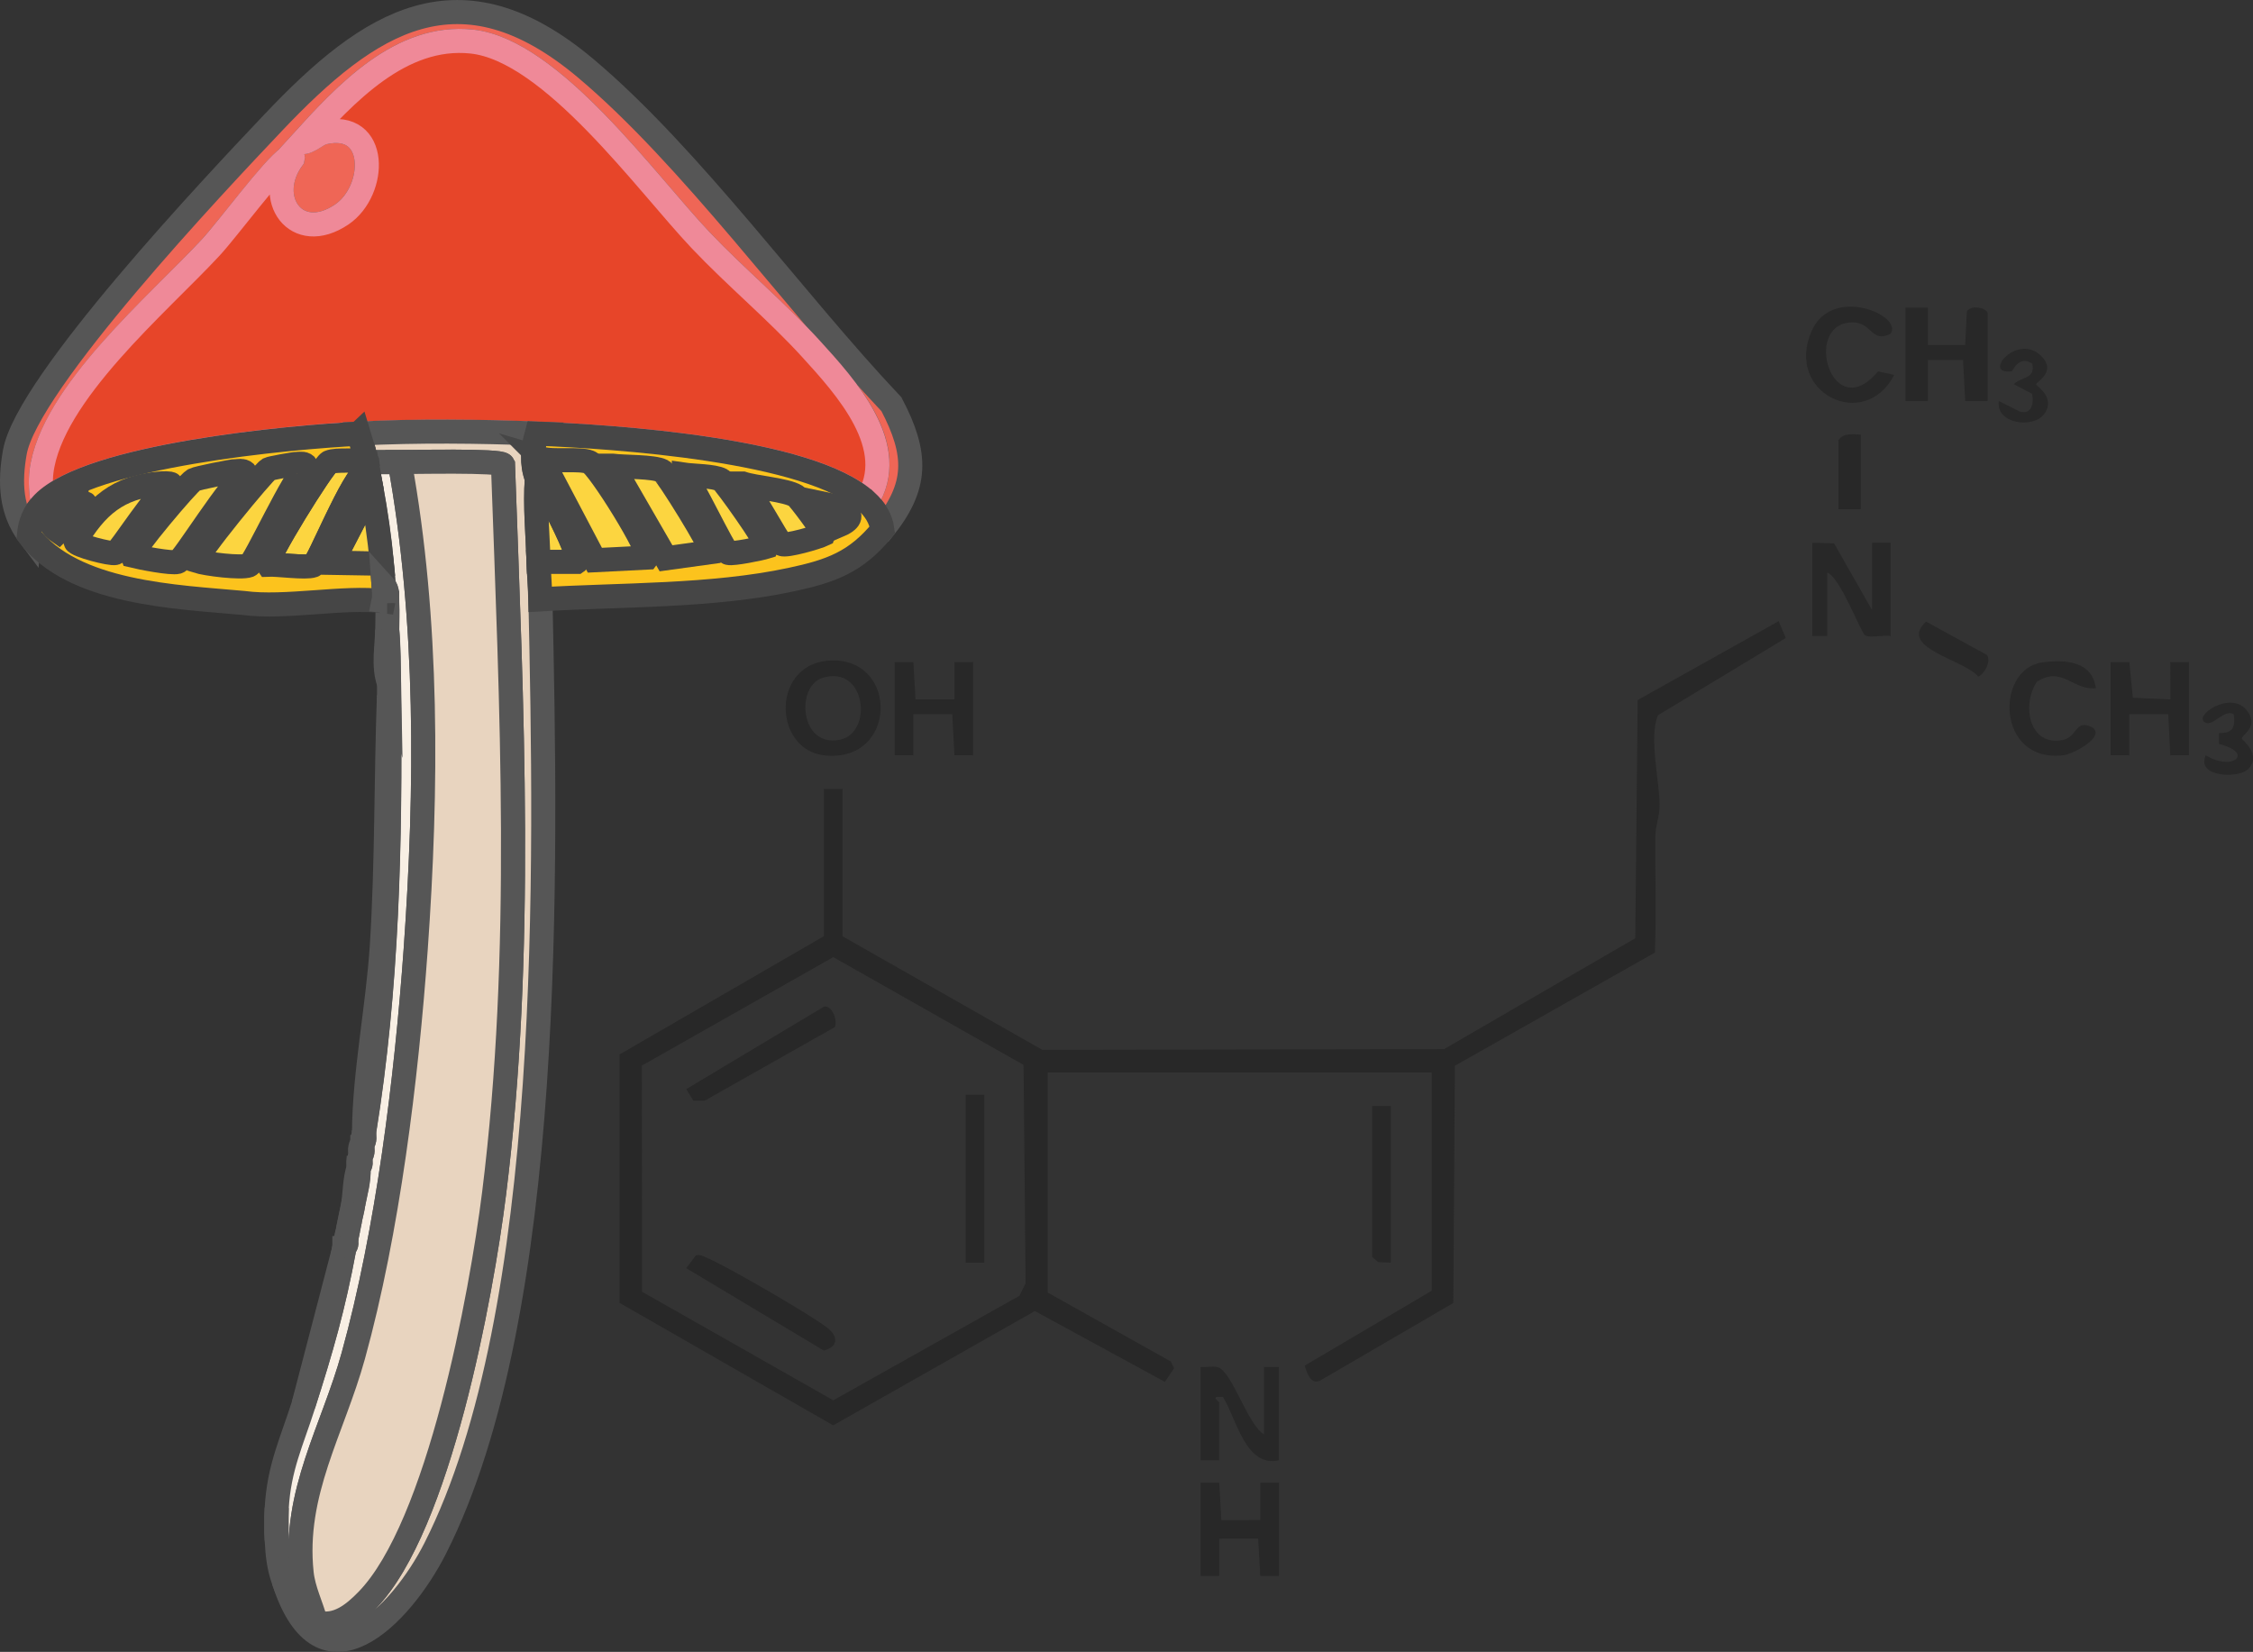 <?xml version="1.0" encoding="UTF-8"?>
<svg id="Capa_2" data-name="Capa 2" xmlns="http://www.w3.org/2000/svg" viewBox="0 0 187.1 137.17">
  <rect x="0" y="0" width="187.1" height="137.17" fill="#333333" stroke="none"/>
  <defs>
    <style>
      .cls-1 {
        fill: #f8efe4;
      }

      .cls-1, .cls-2, .cls-3, .cls-4, .cls-5, .cls-6, .cls-7 {
        stroke-miterlimit: 10;
        stroke-width: 2px;
      }

      .cls-1, .cls-2, .cls-3, .cls-5 {
        stroke: #565656;
      }

      .cls-8 {
        fill: #282828;
      }

      .cls-2 {
        fill: #e8d4bf;
      }

      .cls-3 {
        fill: #fff;
      }

      .cls-4 {
        fill: #fcd540;
      }

      .cls-4, .cls-7 {
        stroke: #464646;
      }

      .cls-5 {
        fill: #ef6656;
      }

      .cls-6 {
        fill: #e74529;
        stroke: #ef8998;
      }

      .cls-7 {
        fill: #fcc31d;
      }
    </style>
  </defs>
  <g id="Capa_1-2" data-name="Capa 1">
    <path class="cls-5" d="M73.28,44c-.12-.95-.65-1.74-1.33-2.37,2.89-4.47-1.67-9.46-4.59-12.65s-6.23-5.93-9.17-9.03c-4.48-4.72-12.37-15.79-19.01-16.5-5.92-.63-10.51,4.38-14.13,8.36.62.03,1.21-.67,1.85-.81,4.54-1.05,4.41,4.82,1.48,6.81-3.79,2.56-6.5-1.35-4.07-4.66.07-.31-.31-.11-.37-.07-1.3.9-4.99,5.9-6.44,7.47-4.34,4.69-13.25,12.17-14.06,18.64-.09.71-.05,1.89.15,2.59-.74.75-1.1,1.63-1.18,2.66-1.53-2.03-1.62-4.39-1.18-6.88,1-5.74,16.73-22.39,21.45-27.37C30.7,1.72,38.18-3.13,48.65,5.68c8.73,7.35,17.42,19.49,25.38,27.89,2.17,4.14,2.22,6.81-.74,10.43Z"/>
    <path class="cls-6" d="M71.95,41.63c-4.66-4.33-21.01-5.37-27.37-5.62-4.92-.19-9.87-.24-14.8,0-5.67.28-22.27,1.79-26.19,5.77-.2-.7-.24-1.88-.15-2.59.8-6.48,9.71-13.95,14.06-18.64,1.45-1.57,5.13-6.58,6.44-7.47.06-.04.44-.24.37.07-2.43,3.31.28,7.22,4.07,4.66,2.93-1.99,3.06-7.85-1.48-6.81-.64.15-1.23.85-1.85.81,3.62-3.98,8.21-8.99,14.13-8.36,6.64.71,14.53,11.78,19.01,16.5,2.94,3.1,6.32,5.9,9.17,9.03s7.48,8.18,4.59,12.65Z"/>
    <path class="cls-2" d="M44.58,36.01c-.34,1.23-.46,2.46,0,3.7-.16,2.3.07,4.65.15,6.95.03,1.04.12,2.06.15,3.11.48,21.92,1.19,59.18-8.73,78.79-2.86,5.65-9.48,12.41-12.58,2.74.39,1.12,1.44,3.04,2.66,3.4,1.73.51,3.17-.69,4.29-1.85,5.91-6.1,9.45-25.26,10.51-33.74,2.5-20.02,1.45-40.4.74-60.52-.2-.38-7.56-.22-8.58-.22h-2.66s-.07.01-.15-.3c-.17-.7-.38-1.38-.59-2.07,4.92-.24,9.87-.19,14.8,0Z"/>
    <path class="cls-1" d="M33.19,38.38c2.39,13.16,2.28,27.12,1.33,40.47-.76,10.73-2.32,23.4-5.18,33.74-1.7,6.15-5,11.39-4.29,18.05.15,1.42.82,2.72,1.18,4.07-1.22-.36-2.27-2.28-2.66-3.4-.42-1.2-.52-2.14-.59-3.4-.05-.81-.05-1.85,0-2.66.19-3.39,1.24-5.5,2.22-8.58,1.49-4.65,2.49-8.11,3.4-13.02,0-.05,0-.1,0-.15.24-.04.14-.4.15-.59.04-.23.11-.49.15-.74.04-.23.11-.49.15-.74.07-.46.21-.89.3-1.48.21-1.1.45-1.78.44-2.96,0-.05,0-.1,0-.15.24-.04.14-.4.15-.59,0-.1,0-.2,0-.3.26-.12.15-.64.15-.89,0-.05,0-.1,0-.15.26-.12.15-.64.15-.89,1.94-12,2.2-24.09,2.07-36.25,0-.34,0-.69,0-1.04-.03-1.48-.02-2.97-.15-4.44,0-.78.05-1.42,0-2.22-.03-.49.09-1.06-.3-1.48-.04-.59-.09-1.19-.15-1.78-.2-2.14-.51-4.25-.89-6.36-.09-.5-.19-.98-.3-1.48-.04-.18.04-.41,0-.59h2.66Z"/>
    <path class="cls-3" d="M30.23,94.01c.03-4.88,1.16-10.46,1.48-15.46.44-6.92.34-13.87.59-20.79.13,12.16-.13,24.25-2.07,36.25Z"/>
    <path class="cls-3" d="M25.2,116.65l3.4-13.02c-.91,4.91-1.92,8.37-3.4,13.02Z"/>
    <path class="cls-3" d="M32.3,56.72c-.51-1.45-.16-2.98-.15-4.44.13,1.47.12,2.96.15,4.44Z"/>
    <path class="cls-3" d="M29.34,99.93c.14-.98.12-2,.44-2.96,0,1.18-.23,1.86-.44,2.96Z"/>
    <path class="cls-2" d="M22.98,127.89v-2.66c-.05.81-.05,1.85,0,2.66Z"/>
    <path class="cls-3" d="M29.04,101.41c.1-.49.2-.99.3-1.48-.08.59-.22,1.02-.3,1.48Z"/>
    <path class="cls-3" d="M30.08,94.9c.02-.34.1-.58.15-.89,0,.25.11.77-.15.89Z"/>
    <path class="cls-3" d="M29.93,95.93c0-.25-.11-.76.15-.89,0,.25.11.77-.15.89Z"/>
    <path class="cls-3" d="M28.89,102.15c.04-.27.1-.48.15-.74-.04.25-.11.51-.15.74Z"/>
    <path class="cls-3" d="M28.75,102.89c.01-.37.12-.54.15-.74-.04.25-.11.51-.15.74Z"/>
    <path class="cls-3" d="M29.78,96.82c-.02-.16-.08-.57.15-.59,0,.19.09.56-.15.59Z"/>
    <path class="cls-3" d="M28.6,103.48c.04-.23.13-.49.15-.59,0,.19.1.56-.15.59Z"/>
    <path class="cls-2" d="M26.23,134.7c-.36-1.35-1.03-2.65-1.18-4.07-.71-6.67,2.59-11.9,4.29-18.05,2.86-10.33,4.41-23.01,5.18-33.74.95-13.35,1.06-27.31-1.33-40.47,1.02,0,8.38-.16,8.58.22.71,20.12,1.76,40.5-.74,60.52-1.06,8.47-4.59,27.63-10.51,33.74-1.12,1.16-2.56,2.36-4.29,1.85Z"/>
    <path class="cls-4" d="M30.37,38.08c.08.31.14.28.15.3.04.18-.04.41,0,.59-1.27.63-4.08,7.83-4.51,7.99-.62.22-2.96-.11-3.77-.07-.3-.4,4.62-8.3,5.1-8.51.65-.28,2.26,0,3.03-.3Z"/>
    <path class="cls-4" d="M44.73,46.66c-.08-2.31-.31-4.65-.15-6.95.23.63,1.27,1.86,1.63,2.59.29.58,2.11,4.09,1.7,4.36h-3.18Z"/>
    <path class="cls-4" d="M31.71,46.81l-4.14-.07,3.26-6.29c.38,2.11.69,4.22.89,6.36Z"/>
    <path class="cls-7" d="M29.78,36.01c.21.69.42,1.37.59,2.07-.77.3-2.38.02-3.03.3-.48.21-5.4,8.11-5.1,8.51.81-.04,3.15.3,3.77.07.43-.16,3.25-7.36,4.51-7.99.11.5.2.97.3,1.48l-3.26,6.29,4.14.07c.06.59.11,1.18.15,1.78.03.41.08.94,0,1.33-3.24-.42-8.17.62-11.62.15-5.54-.51-14.17-.77-17.83-5.62.09-1.03.44-1.91,1.18-2.66,3.92-3.98,20.52-5.49,26.19-5.77Z"/>
    <path class="cls-3" d="M32.15,50.06c-.13,0-.15-.13-.3-.15.08-.39.03-.92,0-1.33.39.42.27.99.3,1.48Z"/>
    <path class="cls-4" d="M24.68,38.52c.31,0,.6-.09.81.22-1.07.77-4.36,8.04-4.81,8.21-.65.25-3.56-.11-4.36-.37-.15-.46,5.57-7.39,5.99-7.62.17-.09,2.15-.45,2.37-.44Z"/>
    <path class="cls-4" d="M19.65,39.12c.31,0,.6-.09.81.22-1.21.57-5.25,7.2-5.7,7.32-.53.15-3.08-.35-3.77-.52-.16-.37,4.63-6.03,5.1-6.29.3-.16,3.18-.73,3.55-.74Z"/>
    <path class="cls-4" d="M13.28,40.15c.2-.02.87-.05.96.07-1.06.4-4.31,5.58-4.66,5.7-.37.12-3.23-.62-3.33-.96,1.74-2.93,3.54-4.52,7.03-4.81Z"/>
    <path class="cls-4" d="M6.33,41.78c.18-.02.72-.04.81.07l-2.29,2.29c-1.76-1.23.22-2.23,1.48-2.37Z"/>
    <path class="cls-7" d="M71.95,41.63c.68.63,1.21,1.42,1.33,2.37-2.19,2.68-4.27,3.43-7.62,4.14-6.56,1.4-14.09,1.23-20.79,1.63-.02-1.05-.11-2.07-.15-3.11h3.18c.4-.27-1.42-3.79-1.7-4.36-.36-.73-1.39-1.96-1.63-2.59-.46-1.24-.34-2.47,0-3.7,6.37.25,22.71,1.3,27.37,5.62Z"/>
    <path class="cls-4" d="M44.95,38.08c1,.3,3.16-.04,4,.3.76.31,5.19,7.45,4.81,7.92l-4.36.22-4.44-8.43Z"/>
    <path class="cls-4" d="M50.87,38.67c.94.13,3.4.05,4.14.44.35.18,4.19,6.36,4.07,6.73l-3.77.52-4.44-7.69Z"/>
    <path class="cls-4" d="M56.79,39.41c.74.11,2.53.11,3.11.44.3.17,3.9,5.24,3.77,5.55-.54.17-2.8.62-3.18.52-.36-.1-3.02-5.82-3.7-6.51Z"/>
    <path class="cls-4" d="M61.67,40.15c1.05.35,3.6.52,4.44,1.04.22.14,2.37,3,2.29,3.18-.54.26-3.09,1-3.48.81-.27-.13-2.59-4.51-3.26-5.03Z"/>
    <path class="cls-4" d="M68.18,41.78c1.27.26,3.77.91,1.33,1.92l-1.33-1.92Z"/>
    <g>
      <path class="cls-8" d="M69.97,77.75l16.59,9.43,33.36-.06,15.88-9.21.2-19.78,11.71-6.55.59,1.4-10.61,6.41c-.79,1.83.15,5.56.13,7.52,0,.88-.34,1.65-.35,2.47-.03,3.24.09,6.49-.04,9.72l-16.61,9.4-.13,19.7-11.07,6.45c-.77.35-1.08-.63-1.27-1.25l10.55-6.22v-18.12h-31.9v18.27l10.23,5.73.27.56-.76,1.13-10.8-5.88-16.75,9.49-17.74-10.17v-20.63s16.97-9.82,16.97-9.82v-12.23h1.55v12.23ZM53.31,107.26l15.89,9.02,15.46-8.68.51-1.03-.17-18.14-15.8-8.95-15.9,9.01.02,18.78Z"/>
      <path class="cls-8" d="M158.24,25.55h1.86s0,3.1,0,3.1h3.1s.14-2.8.14-2.8c.42-.61,1.72-.23,1.72.17v7.28h-1.86s-.18-3.41-.18-3.41h-2.92s0,3.41,0,3.41h-1.86v-7.75Z"/>
      <path class="cls-8" d="M150.5,45.07l1.81.05,3.15,5.53v-5.58h1.55v7.74c-.55-.1-1.73.19-2.12-.05-.36-.22-2.06-4.82-3.15-5.22v5.27h-1.24v-7.74Z"/>
      <path class="cls-8" d="M104.97,119.1v-5.58h1.24v7.74c-2.77.62-3.49-3.36-4.65-5.26h-.46c-.44.05.15.39.15.46v4.8h-1.55v-7.74c.45.03.96-.09,1.39,0,1.19.24,2.51,4.8,3.87,5.58Z"/>
      <path class="cls-8" d="M69.19,54.84c5.43,0,5.28,8.42-.62,7.9-4.49-.4-4.57-7.9.62-7.9ZM68.33,56.28c-2.28.69-1.91,5.82,1.41,5.15,2.79-.56,2.19-6.23-1.41-5.15Z"/>
      <polygon class="cls-8" points="99.7 123.12 101.25 123.12 101.43 126.23 104.66 126.22 104.66 123.12 106.21 123.12 106.21 130.87 104.66 130.87 104.48 127.76 101.25 127.77 101.25 130.87 99.7 130.87 99.7 123.12"/>
      <polygon class="cls-8" points="175.28 54.98 176.83 54.98 177.12 57.94 180.24 58.08 180.23 54.98 181.78 54.98 181.78 62.72 180.23 62.72 180.06 59.31 176.83 59.31 176.83 62.72 175.28 62.72 175.28 54.98"/>
      <polygon class="cls-8" points="74.3 54.98 75.85 54.98 76.03 58.08 79.26 58.08 79.26 54.98 80.81 54.98 80.81 62.72 79.26 62.72 79.08 59.31 75.85 59.31 75.85 62.72 74.3 62.72 74.3 54.98"/>
      <path class="cls-8" d="M157,27.72c-1.65.81-1.51-1.01-3.24-.95-4.11.14-1.62,8.64,2.2,4.07l1.35.29c-2.48,4.77-9.12,1.5-6.87-3.63,1.7-3.88,7.65-1.29,6.56.21Z"/>
      <path class="cls-8" d="M174.04,57.15c-1.89.19-2.81-1.88-4.88-.54-1.31,1.92-.65,5.43,2.18,4.83,1.2-.26.99-1.78,2.41-1.04,1.15.75-1.54,2.2-2.36,2.31-5.59.71-5.74-7.13-1.81-7.7,1.88-.27,4.18-.13,4.47,2.15Z"/>
      <polygon class="cls-8" points="115.5 91.84 115.5 104.85 114.46 104.81 113.95 104.38 113.95 91.84 115.5 91.84"/>
      <path class="cls-8" d="M186.66,63.89c-.78.78-4.33.64-3.48-1.17,2.22,1.37,4.08-.2,1.09-.94v-.91c1.15.04,1.37-.47,1.23-1.56-.84-.49-1.78,1.2-2.47.62-.77-.65,2.69-2.88,3.81-.53.52,1.09-.66,1.61-.66,1.93,0,.14,1.71,1.34.5,2.56Z"/>
      <path class="cls-8" d="M165.99,33.3l1.75.88c.97.27,1.19-.7,1.01-1.48l-1.52-.8c.68-.65,1.82-.42,1.54-1.7-1.13-.74-1.61.61-1.71.63-2.52.35.48-3.28,2.48-1.24,1.27,1.29-.45,2.14-.45,2.32,0,.14,1.71,1.13.64,2.51-.91,1.17-3.99.79-3.74-1.11Z"/>
      <path class="cls-8" d="M154.53,36.09v6.19h-1.86v-5.73c.43-.63,1.19-.48,1.86-.46Z"/>
      <path class="cls-8" d="M165.02,54.4c.33.52-.18,1.51-.73,1.79-1.17-1.43-6.74-2.38-4.34-4.57l5.08,2.78Z"/>
      <path class="cls-8" d="M69.31,85.3l-10.79,6.1h-.94s-.59-.96-.59-.96l11.42-6.84c.68-.18,1.18,1.15.91,1.7Z"/>
      <path class="cls-8" d="M57.78,104.25c.37-.11.63.08.95.21,1.59.66,8.68,4.77,9.99,5.81.92.73.87,1.58-.31,1.88l-11.42-6.84.8-1.07Z"/>
      <rect class="cls-8" x="80.19" y="90.91" width="1.55" height="13.94"/>
    </g>
  </g>
</svg>